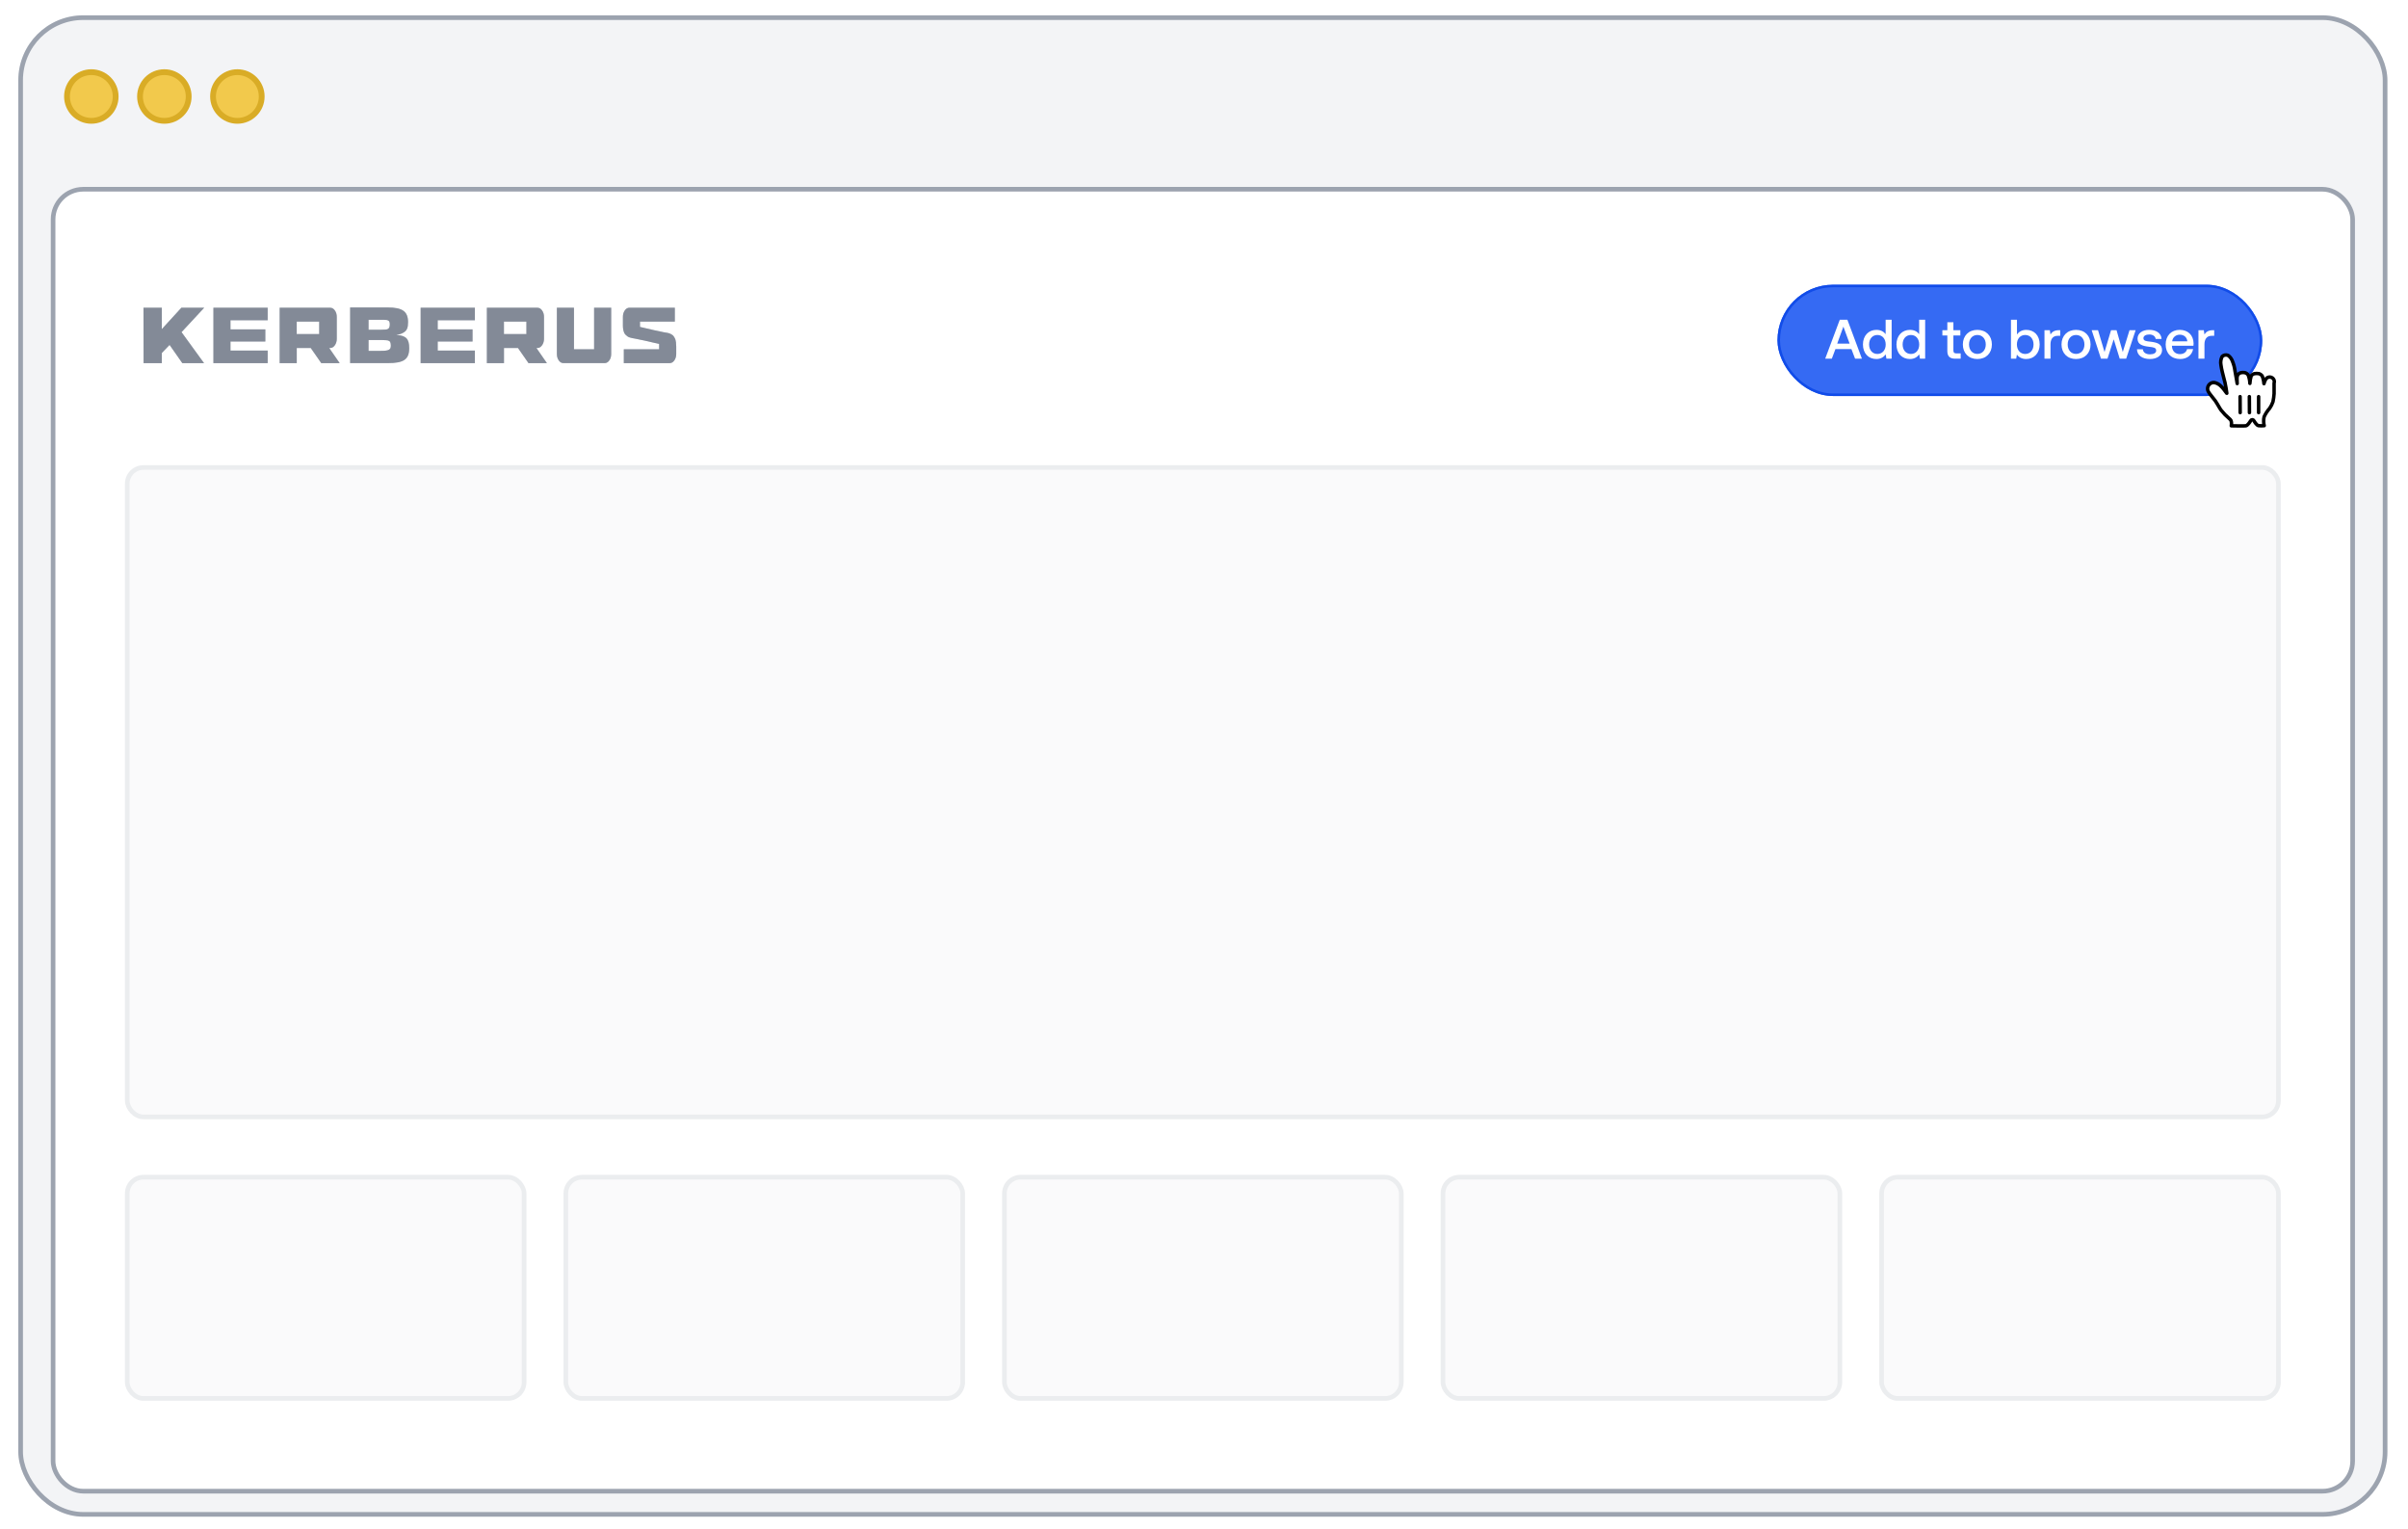 <svg width="263" height="167" viewBox="0 0 263 167" fill="none" xmlns="http://www.w3.org/2000/svg">
<g filter="url(#filter0_d_2008_19091)">
<g clip-path="url(#clip0_2008_19091)">
<rect x="2" y="1" width="258.75" height="163.934" rx="7.089" fill="#F3F4F6"/>
<circle cx="9.975" cy="9.862" r="2.658" fill="#F2C94C" stroke="#D9AC26" stroke-width="0.633"/>
<circle cx="17.95" cy="9.862" r="2.658" fill="#F2C94C" stroke="#D9AC26" stroke-width="0.633"/>
<circle cx="25.925" cy="9.862" r="2.658" fill="#F2C94C" stroke="#D9AC26" stroke-width="0.633"/>
<g clip-path="url(#clip1_2008_19091)">
<g filter="url(#filter1_i_2008_19091)">
<rect x="5.544" y="18.723" width="251.661" height="142.667" rx="3.545" fill="white"/>
<rect x="5.798" y="18.976" width="251.155" height="142.161" rx="3.291" stroke="#9CA3AF" stroke-width="0.506"/>
<g clip-path="url(#clip2_2008_19091)">
<path d="M23.31 37.964H29.235V36.592H25.173V35.603H28.979V34.276H25.173V33.284H29.235V31.912H23.31V37.964Z" fill="#9CA3AF"/>
<path d="M23.31 37.964H29.235V36.592H25.173V35.603H28.979V34.276H25.173V33.284H29.235V31.912H23.31V37.964Z" fill="#6B7280" fill-opacity="0.5"/>
<path d="M36.071 36.309C36.265 36.309 36.431 36.212 36.572 36.012C36.711 35.815 36.783 35.58 36.783 35.307V32.915C36.783 32.642 36.714 32.407 36.572 32.21C36.434 32.013 36.265 31.916 36.071 31.916H30.545V37.968H32.411V36.309H33.939L35.093 37.968H37.101L35.954 36.309H36.075H36.071ZM34.862 34.792H32.407V33.43H34.862V34.792Z" fill="#9CA3AF"/>
<path d="M36.071 36.309C36.265 36.309 36.431 36.212 36.572 36.012C36.711 35.815 36.783 35.58 36.783 35.307V32.915C36.783 32.642 36.714 32.407 36.572 32.21C36.434 32.013 36.265 31.916 36.071 31.916H30.545V37.968H32.411V36.309H33.939L35.093 37.968H37.101L35.954 36.309H36.075H36.071ZM34.862 34.792H32.407V33.43H34.862V34.792Z" fill="#6B7280" fill-opacity="0.5"/>
<path d="M45.943 37.964H51.867V36.592H47.806V35.603H51.611V34.276H47.806V33.284H51.867V31.912H45.943V37.964Z" fill="#9CA3AF"/>
<path d="M45.943 37.964H51.867V36.592H47.806V35.603H51.611V34.276H47.806V33.284H51.867V31.912H45.943V37.964Z" fill="#6B7280" fill-opacity="0.5"/>
<path d="M58.704 36.309C58.897 36.309 59.063 36.212 59.205 36.012C59.343 35.815 59.416 35.58 59.416 35.307V32.915C59.416 32.642 59.347 32.407 59.205 32.21C59.067 32.013 58.897 31.916 58.704 31.916H53.177V37.968H55.044V36.309H56.571L57.726 37.968H59.734L58.586 36.309H58.707H58.704ZM57.494 34.792H55.04V33.43H57.494V34.792Z" fill="#9CA3AF"/>
<path d="M58.704 36.309C58.897 36.309 59.063 36.212 59.205 36.012C59.343 35.815 59.416 35.58 59.416 35.307V32.915C59.416 32.642 59.347 32.407 59.205 32.21C59.067 32.013 58.897 31.916 58.704 31.916H53.177V37.968H55.044V36.309H56.571L57.726 37.968H59.734L58.586 36.309H58.707H58.704ZM57.494 34.792H55.04V33.43H57.494V34.792Z" fill="#6B7280" fill-opacity="0.5"/>
<path d="M64.884 36.45H62.689V31.912H60.822V36.962C60.822 37.242 60.892 37.477 61.03 37.67C61.168 37.864 61.334 37.961 61.535 37.961H66.042C66.239 37.961 66.408 37.864 66.546 37.67C66.684 37.477 66.754 37.242 66.754 36.962V31.912H64.887V36.447L64.884 36.45Z" fill="#9CA3AF"/>
<path d="M64.884 36.45H62.689V31.912H60.822V36.962C60.822 37.242 60.892 37.477 61.03 37.67C61.168 37.864 61.334 37.961 61.535 37.961H66.042C66.239 37.961 66.408 37.864 66.546 37.67C66.684 37.477 66.754 37.242 66.754 36.962V31.912H64.887V36.447L64.884 36.45Z" fill="#6B7280" fill-opacity="0.5"/>
<path d="M73.839 35.759C73.822 35.635 73.805 35.528 73.781 35.441C73.756 35.351 73.722 35.268 73.677 35.192C73.629 35.116 73.591 35.054 73.556 35.002C73.521 34.95 73.469 34.905 73.397 34.864C73.324 34.822 73.269 34.788 73.228 34.764C73.186 34.739 73.124 34.715 73.037 34.691C72.951 34.67 72.889 34.653 72.847 34.65C72.806 34.643 72.737 34.632 72.64 34.615C72.543 34.598 72.478 34.587 72.439 34.58C72.004 34.498 71.157 34.307 69.899 34.01V33.429H73.704V31.912H68.745C68.548 31.912 68.378 32.009 68.24 32.206C68.102 32.403 68.033 32.638 68.033 32.911V33.865C68.033 34.031 68.046 34.179 68.074 34.314C68.102 34.449 68.136 34.56 68.174 34.65C68.216 34.739 68.271 34.819 68.347 34.888C68.42 34.957 68.489 35.013 68.548 35.054C68.606 35.095 68.689 35.133 68.793 35.165C68.9 35.196 68.983 35.22 69.042 35.23C69.104 35.244 69.194 35.258 69.315 35.279C69.374 35.292 69.419 35.299 69.45 35.306C69.885 35.382 70.732 35.569 71.99 35.87V36.45H68.133V37.964H73.145C73.338 37.964 73.504 37.867 73.646 37.674C73.784 37.48 73.857 37.245 73.857 36.965V36.163C73.857 36.018 73.85 35.883 73.832 35.759H73.839Z" fill="#9CA3AF"/>
<path d="M73.839 35.759C73.822 35.635 73.805 35.528 73.781 35.441C73.756 35.351 73.722 35.268 73.677 35.192C73.629 35.116 73.591 35.054 73.556 35.002C73.521 34.95 73.469 34.905 73.397 34.864C73.324 34.822 73.269 34.788 73.228 34.764C73.186 34.739 73.124 34.715 73.037 34.691C72.951 34.67 72.889 34.653 72.847 34.65C72.806 34.643 72.737 34.632 72.64 34.615C72.543 34.598 72.478 34.587 72.439 34.58C72.004 34.498 71.157 34.307 69.899 34.01V33.429H73.704V31.912H68.745C68.548 31.912 68.378 32.009 68.24 32.206C68.102 32.403 68.033 32.638 68.033 32.911V33.865C68.033 34.031 68.046 34.179 68.074 34.314C68.102 34.449 68.136 34.56 68.174 34.65C68.216 34.739 68.271 34.819 68.347 34.888C68.42 34.957 68.489 35.013 68.548 35.054C68.606 35.095 68.689 35.133 68.793 35.165C68.9 35.196 68.983 35.22 69.042 35.23C69.104 35.244 69.194 35.258 69.315 35.279C69.374 35.292 69.419 35.299 69.45 35.306C69.885 35.382 70.732 35.569 71.99 35.87V36.45H68.133V37.964H73.145C73.338 37.964 73.504 37.867 73.646 37.674C73.784 37.48 73.857 37.245 73.857 36.965V36.163C73.857 36.018 73.85 35.883 73.832 35.759H73.839Z" fill="#6B7280" fill-opacity="0.5"/>
<path d="M43.316 34.895V34.867C43.641 34.829 43.834 34.767 44.094 34.611C44.443 34.401 44.567 34.093 44.567 33.498C44.567 32.323 43.969 31.884 42.317 31.884H38.242V37.961H42.362C44.107 37.961 44.692 37.549 44.692 36.329C44.692 35.31 44.353 34.964 43.319 34.888L43.316 34.895ZM40.254 33.229H41.875C42.438 33.229 42.573 33.329 42.573 33.74C42.573 34.024 42.493 34.197 42.314 34.259C42.237 34.296 41.975 34.316 41.526 34.321H40.254V33.229ZM41.595 36.626H40.254V35.441H41.729C42.105 35.452 42.319 35.467 42.372 35.486C42.607 35.558 42.687 35.697 42.687 36.06C42.687 36.505 42.462 36.623 41.595 36.623V36.626Z" fill="#9CA3AF"/>
<path d="M43.316 34.895V34.867C43.641 34.829 43.834 34.767 44.094 34.611C44.443 34.401 44.567 34.093 44.567 33.498C44.567 32.323 43.969 31.884 42.317 31.884H38.242V37.961H42.362C44.107 37.961 44.692 37.549 44.692 36.329C44.692 35.31 44.353 34.964 43.319 34.888L43.316 34.895ZM40.254 33.229H41.875C42.438 33.229 42.573 33.329 42.573 33.74C42.573 34.024 42.493 34.197 42.314 34.259C42.237 34.296 41.975 34.316 41.526 34.321H40.254V33.229ZM41.595 36.626H40.254V35.441H41.729C42.105 35.452 42.319 35.467 42.372 35.486C42.607 35.558 42.687 35.697 42.687 36.06C42.687 36.505 42.462 36.623 41.595 36.623V36.626Z" fill="#6B7280" fill-opacity="0.5"/>
<path d="M19.813 31.912L17.673 34.249V31.912H15.672L15.682 37.964H17.673V36.858L18.52 35.973L19.913 37.964H22.284L19.826 34.58L22.305 31.912H19.813Z" fill="#9CA3AF"/>
<path d="M19.813 31.912L17.673 34.249V31.912H15.672L15.682 37.964H17.673V36.858L18.52 35.973L19.913 37.964H22.284L19.826 34.58L22.305 31.912H19.813Z" fill="#6B7280" fill-opacity="0.5"/>
</g>
<g filter="url(#filter2_i_2008_19091)">
<rect x="194.135" y="28.85" width="52.943" height="12.153" rx="6.076" fill="#356AF3"/>
<rect x="194.273" y="28.988" width="52.667" height="11.876" rx="5.938" stroke="#114CE9" stroke-width="0.276"/>
<path d="M200.07 36.926H199.347L200.939 32.673H201.771L203.357 36.926H202.61L202.209 35.875H200.465L200.07 36.926ZM201.334 33.426L200.659 35.28H202.014L201.334 33.426ZM205.948 34.247V32.673H206.604V36.926H206.033L205.954 36.458C205.753 36.732 205.431 36.963 204.939 36.963C204.094 36.963 203.469 36.367 203.469 35.371C203.469 34.411 204.094 33.779 204.939 33.779C205.413 33.779 205.747 33.973 205.948 34.247ZM205.048 36.41C205.595 36.41 205.954 35.984 205.954 35.383C205.954 34.763 205.595 34.338 205.048 34.338C204.502 34.338 204.143 34.763 204.143 35.371C204.143 35.984 204.502 36.41 205.048 36.41ZM209.609 34.247V32.673H210.265V36.926H209.694L209.615 36.458C209.415 36.732 209.092 36.963 208.6 36.963C207.756 36.963 207.13 36.367 207.13 35.371C207.13 34.411 207.756 33.779 208.6 33.779C209.074 33.779 209.408 33.973 209.609 34.247ZM208.71 36.41C209.257 36.41 209.615 35.984 209.615 35.383C209.615 34.763 209.257 34.338 208.71 34.338C208.163 34.338 207.804 34.763 207.804 35.371C207.804 35.984 208.163 36.41 208.71 36.41ZM212.686 36.082V34.392H212.145V33.815H212.686V32.946H213.348V33.815H214.108V34.392H213.348V36.015C213.348 36.258 213.433 36.349 213.683 36.349H214.144V36.926H213.537C212.941 36.926 212.686 36.647 212.686 36.082ZM215.967 36.963C215.019 36.963 214.381 36.325 214.381 35.371C214.381 34.423 215.019 33.779 215.967 33.779C216.915 33.779 217.553 34.423 217.553 35.371C217.553 36.325 216.915 36.963 215.967 36.963ZM215.967 36.404C216.52 36.404 216.884 35.972 216.884 35.371C216.884 34.769 216.52 34.338 215.967 34.338C215.414 34.338 215.056 34.769 215.056 35.371C215.056 35.972 215.414 36.404 215.967 36.404ZM221.3 33.779C222.151 33.779 222.771 34.368 222.771 35.371C222.771 36.325 222.151 36.963 221.3 36.963C220.814 36.963 220.48 36.756 220.285 36.477L220.206 36.926H219.635V32.673H220.292V34.277C220.498 33.998 220.82 33.779 221.3 33.779ZM221.191 36.41C221.738 36.41 222.102 35.984 222.102 35.371C222.102 34.763 221.738 34.338 221.191 34.338C220.644 34.338 220.285 34.763 220.285 35.365C220.285 35.978 220.644 36.41 221.191 36.41ZM224.87 33.815H225.016V34.429H224.724C224.141 34.429 223.953 34.885 223.953 35.365V36.926H223.296V33.815H223.88L223.953 34.283C224.111 34.022 224.36 33.815 224.87 33.815ZM226.743 36.963C225.795 36.963 225.157 36.325 225.157 35.371C225.157 34.423 225.795 33.779 226.743 33.779C227.691 33.779 228.329 34.423 228.329 35.371C228.329 36.325 227.691 36.963 226.743 36.963ZM226.743 36.404C227.296 36.404 227.66 35.972 227.66 35.371C227.66 34.769 227.296 34.338 226.743 34.338C226.19 34.338 225.831 34.769 225.831 35.371C225.831 35.972 226.19 36.404 226.743 36.404ZM229.467 36.926L228.452 33.815H229.145L229.856 36.197L230.567 33.815H231.168L231.849 36.197L232.584 33.815H233.252L232.219 36.926H231.514L230.858 34.812L230.178 36.926H229.467ZM233.399 35.899H234.043C234.067 36.221 234.347 36.452 234.821 36.452C235.228 36.452 235.495 36.294 235.495 36.045C235.495 35.711 235.21 35.687 234.73 35.626C234.019 35.541 233.46 35.389 233.46 34.745C233.46 34.156 233.988 33.773 234.736 33.779C235.501 33.779 236.042 34.131 236.085 34.769H235.44C235.404 34.484 235.137 34.283 234.748 34.283C234.359 34.283 234.104 34.441 234.104 34.69C234.104 34.982 234.401 35.018 234.851 35.067C235.562 35.152 236.139 35.298 236.139 35.99C236.139 36.586 235.574 36.963 234.821 36.963C233.988 36.963 233.417 36.574 233.399 35.899ZM238.124 36.963C237.146 36.963 236.532 36.331 236.532 35.377C236.532 34.417 237.146 33.779 238.064 33.779C238.963 33.779 239.564 34.35 239.583 35.261C239.583 35.34 239.577 35.425 239.564 35.511H237.219V35.553C237.237 36.082 237.571 36.428 238.088 36.428C238.489 36.428 238.781 36.227 238.872 35.881H239.528C239.419 36.495 238.896 36.963 238.124 36.963ZM237.243 35.031H238.902C238.847 34.569 238.525 34.307 238.07 34.307C237.65 34.307 237.292 34.587 237.243 35.031ZM241.687 33.815H241.833V34.429H241.541C240.958 34.429 240.769 34.885 240.769 35.365V36.926H240.113V33.815H240.697L240.769 34.283C240.927 34.022 241.177 33.815 241.687 33.815Z" fill="white"/>
</g>
<g opacity="0.2">
<rect x="13.899" y="49.358" width="234.951" height="70.909" rx="1.772" fill="#E5E7EB" stroke="#9CA3AF" stroke-width="0.506"/>
<rect x="13.899" y="126.85" width="43.344" height="24.16" rx="1.772" fill="#E5E7EB" stroke="#9CA3AF" stroke-width="0.506"/>
<rect x="61.801" y="126.85" width="43.344" height="24.16" rx="1.772" fill="#E5E7EB" stroke="#9CA3AF" stroke-width="0.506"/>
<rect x="109.703" y="126.85" width="43.344" height="24.16" rx="1.772" fill="#E5E7EB" stroke="#9CA3AF" stroke-width="0.506"/>
<rect x="157.604" y="126.85" width="43.344" height="24.16" rx="1.772" fill="#E5E7EB" stroke="#9CA3AF" stroke-width="0.506"/>
<rect x="205.506" y="126.85" width="43.344" height="24.16" rx="1.772" fill="#E5E7EB" stroke="#9CA3AF" stroke-width="0.506"/>
</g>
</g>
<g filter="url(#filter3_d_2008_19091)">
<path d="M242.582 43.6C242.44 43.418 242.262 43.048 241.954 42.588C241.776 42.334 241.341 41.853 241.209 41.605C241.114 41.455 241.087 41.271 241.133 41.099C241.213 40.772 241.523 40.555 241.857 40.593C242.116 40.645 242.354 40.771 242.541 40.957C242.672 41.08 242.792 41.214 242.901 41.357C242.982 41.459 243.002 41.499 243.093 41.615C243.184 41.732 243.245 41.848 243.199 41.676C243.164 41.423 243.103 40.998 243.017 40.618C242.951 40.329 242.936 40.284 242.875 40.066C242.814 39.848 242.779 39.666 242.713 39.418C242.653 39.174 242.606 38.927 242.571 38.679C242.508 38.36 242.554 38.03 242.703 37.742C242.88 37.575 243.139 37.532 243.361 37.63C243.584 37.795 243.751 38.025 243.837 38.289C243.97 38.613 244.059 38.953 244.101 39.301C244.182 39.808 244.339 40.547 244.344 40.699C244.344 40.512 244.308 40.117 244.344 39.939C244.379 39.755 244.507 39.601 244.683 39.534C244.834 39.488 244.993 39.478 245.149 39.504C245.306 39.537 245.445 39.627 245.539 39.757C245.656 40.053 245.721 40.366 245.731 40.684C245.745 40.406 245.792 40.13 245.873 39.863C245.957 39.744 246.081 39.658 246.222 39.62C246.39 39.59 246.561 39.59 246.729 39.62C246.866 39.666 246.986 39.753 247.073 39.868C247.18 40.137 247.245 40.421 247.265 40.709C247.265 40.78 247.301 40.512 247.412 40.334C247.47 40.163 247.615 40.035 247.793 39.999C247.971 39.963 248.154 40.025 248.274 40.161C248.394 40.297 248.432 40.487 248.374 40.658C248.374 40.988 248.374 40.972 248.374 41.195C248.374 41.418 248.374 41.615 248.374 41.803C248.356 42.099 248.315 42.394 248.253 42.684C248.165 42.941 248.042 43.184 247.888 43.408C247.642 43.681 247.439 43.99 247.286 44.325C247.247 44.49 247.23 44.661 247.235 44.831C247.234 44.988 247.255 45.145 247.296 45.297C247.089 45.319 246.88 45.319 246.673 45.297C246.475 45.266 246.232 44.871 246.167 44.75C246.134 44.685 246.067 44.643 245.994 44.643C245.921 44.643 245.855 44.685 245.822 44.75C245.711 44.942 245.463 45.292 245.291 45.312C244.951 45.352 244.252 45.312 243.701 45.312C243.701 45.312 243.792 44.806 243.584 44.623C243.376 44.441 243.164 44.228 243.007 44.087L242.582 43.6Z" fill="white"/>
<path fill-rule="evenodd" clip-rule="evenodd" d="M242.582 43.6C242.44 43.418 242.262 43.048 241.954 42.588C241.776 42.334 241.341 41.853 241.209 41.605C241.114 41.455 241.087 41.271 241.133 41.099C241.213 40.772 241.523 40.555 241.857 40.593C242.116 40.645 242.354 40.771 242.541 40.957C242.672 41.08 242.792 41.214 242.901 41.357C242.982 41.459 243.002 41.499 243.093 41.615C243.184 41.732 243.245 41.848 243.199 41.676C243.164 41.423 243.103 40.998 243.017 40.618C242.951 40.329 242.936 40.284 242.875 40.066C242.814 39.848 242.779 39.666 242.713 39.418C242.653 39.174 242.606 38.927 242.571 38.679C242.508 38.36 242.554 38.03 242.703 37.742C242.88 37.575 243.139 37.532 243.361 37.63C243.584 37.795 243.751 38.025 243.837 38.289C243.97 38.613 244.059 38.953 244.101 39.301C244.182 39.808 244.339 40.547 244.344 40.699C244.344 40.512 244.308 40.117 244.344 39.939C244.379 39.755 244.507 39.601 244.683 39.534C244.834 39.488 244.993 39.478 245.149 39.504C245.306 39.537 245.445 39.627 245.539 39.757C245.656 40.053 245.721 40.366 245.731 40.684C245.745 40.406 245.792 40.13 245.873 39.863C245.957 39.744 246.081 39.658 246.222 39.62C246.39 39.59 246.561 39.59 246.729 39.62C246.866 39.666 246.986 39.753 247.073 39.868C247.18 40.137 247.245 40.421 247.265 40.709C247.265 40.78 247.301 40.512 247.412 40.334C247.47 40.163 247.615 40.035 247.793 39.999C247.971 39.963 248.154 40.025 248.274 40.161C248.394 40.297 248.432 40.487 248.374 40.658C248.374 40.988 248.374 40.972 248.374 41.195C248.374 41.418 248.374 41.615 248.374 41.803C248.356 42.099 248.315 42.394 248.253 42.684C248.165 42.941 248.042 43.184 247.888 43.408C247.642 43.681 247.439 43.99 247.286 44.325C247.247 44.49 247.23 44.661 247.235 44.831C247.234 44.988 247.255 45.145 247.296 45.297C247.089 45.319 246.88 45.319 246.673 45.297C246.475 45.266 246.232 44.871 246.167 44.75C246.134 44.685 246.067 44.643 245.994 44.643C245.921 44.643 245.855 44.685 245.822 44.75C245.711 44.942 245.463 45.292 245.291 45.312C244.951 45.352 244.252 45.312 243.701 45.312C243.701 45.312 243.792 44.806 243.584 44.623C243.376 44.441 243.164 44.228 243.007 44.087L242.582 43.6Z" stroke="black" stroke-width="0.38" stroke-linecap="round" stroke-linejoin="round"/>
<path d="M246.875 43.877V42.129C246.875 42.024 246.79 41.94 246.686 41.94C246.581 41.94 246.496 42.024 246.496 42.129V43.877C246.496 43.981 246.581 44.066 246.686 44.066C246.79 44.066 246.875 43.981 246.875 43.877Z" fill="black"/>
<path d="M245.873 43.876L245.863 42.127C245.862 42.023 245.777 41.939 245.672 41.94C245.567 41.94 245.482 42.025 245.483 42.13L245.493 43.878C245.494 43.983 245.579 44.067 245.684 44.066C245.789 44.066 245.873 43.98 245.873 43.876Z" fill="black"/>
<path d="M244.47 42.131L244.48 43.877C244.481 43.982 244.566 44.067 244.671 44.066C244.776 44.066 244.861 43.98 244.86 43.874L244.85 42.129C244.849 42.024 244.764 41.939 244.659 41.94C244.554 41.94 244.47 42.026 244.47 42.131Z" fill="black"/>
</g>
</g>
</g>
<rect x="2.253" y="1.253" width="258.244" height="163.428" rx="6.836" stroke="#9CA3AF" stroke-width="0.506"/>
</g>
<defs>
<filter id="filter0_d_2008_19091" x="0.652" y="0.326" width="261.446" height="166.63" filterUnits="userSpaceOnUse" color-interpolation-filters="sRGB">
<feFlood flood-opacity="0" result="BackgroundImageFix"/>
<feColorMatrix in="SourceAlpha" type="matrix" values="0 0 0 0 0 0 0 0 0 0 0 0 0 0 0 0 0 0 127 0" result="hardAlpha"/>
<feOffset dy="0.674"/>
<feGaussianBlur stdDeviation="0.674"/>
<feColorMatrix type="matrix" values="0 0 0 0 0 0 0 0 0 0 0 0 0 0 0 0 0 0 0.05 0"/>
<feBlend mode="normal" in2="BackgroundImageFix" result="effect1_dropShadow_2008_19091"/>
<feBlend mode="normal" in="SourceGraphic" in2="effect1_dropShadow_2008_19091" result="shape"/>
</filter>
<filter id="filter1_i_2008_19091" x="5.544" y="18.723" width="251.661" height="143.68" filterUnits="userSpaceOnUse" color-interpolation-filters="sRGB">
<feFlood flood-opacity="0" result="BackgroundImageFix"/>
<feBlend mode="normal" in="SourceGraphic" in2="BackgroundImageFix" result="shape"/>
<feColorMatrix in="SourceAlpha" type="matrix" values="0 0 0 0 0 0 0 0 0 0 0 0 0 0 0 0 0 0 127 0" result="hardAlpha"/>
<feOffset dy="1.013"/>
<feGaussianBlur stdDeviation="1.519"/>
<feComposite in2="hardAlpha" operator="arithmetic" k2="-1" k3="1"/>
<feColorMatrix type="matrix" values="0 0 0 0 0.898 0 0 0 0 0.906 0 0 0 0 0.922 0 0 0 1 0"/>
<feBlend mode="normal" in2="shape" result="effect1_innerShadow_2008_19091"/>
</filter>
<filter id="filter2_i_2008_19091" x="194.135" y="28.85" width="52.943" height="12.291" filterUnits="userSpaceOnUse" color-interpolation-filters="sRGB">
<feFlood flood-opacity="0" result="BackgroundImageFix"/>
<feBlend mode="normal" in="SourceGraphic" in2="BackgroundImageFix" result="shape"/>
<feColorMatrix in="SourceAlpha" type="matrix" values="0 0 0 0 0 0 0 0 0 0 0 0 0 0 0 0 0 0 127 0" result="hardAlpha"/>
<feOffset dy="0.552"/>
<feGaussianBlur stdDeviation="0.069"/>
<feComposite in2="hardAlpha" operator="arithmetic" k2="-1" k3="1"/>
<feColorMatrix type="matrix" values="0 0 0 0 1 0 0 0 0 1 0 0 0 0 1 0 0 0 0.2 0"/>
<feBlend mode="normal" in2="shape" result="effect1_innerShadow_2008_19091"/>
</filter>
<filter id="filter3_d_2008_19091" x="240.516" y="37.388" width="8.48" height="9.043" filterUnits="userSpaceOnUse" color-interpolation-filters="sRGB">
<feFlood flood-opacity="0" result="BackgroundImageFix"/>
<feColorMatrix in="SourceAlpha" type="matrix" values="0 0 0 0 0 0 0 0 0 0 0 0 0 0 0 0 0 0 127 0" result="hardAlpha"/>
<feOffset dy="0.506"/>
<feGaussianBlur stdDeviation="0.203"/>
<feColorMatrix type="matrix" values="0 0 0 0 0 0 0 0 0 0 0 0 0 0 0 0 0 0 0.5 0"/>
<feBlend mode="normal" in2="BackgroundImageFix" result="effect1_dropShadow_2008_19091"/>
<feBlend mode="normal" in="SourceGraphic" in2="effect1_dropShadow_2008_19091" result="shape"/>
</filter>
<clipPath id="clip0_2008_19091">
<rect x="2" y="1" width="258.75" height="163.934" rx="7.089" fill="white"/>
</clipPath>
<clipPath id="clip1_2008_19091">
<rect width="258.75" height="146.211" fill="white" transform="translate(2 18.723)"/>
</clipPath>
<clipPath id="clip2_2008_19091">
<rect width="58.192" height="6.076" fill="white" transform="translate(15.672 31.888)"/>
</clipPath>
</defs>
</svg>
